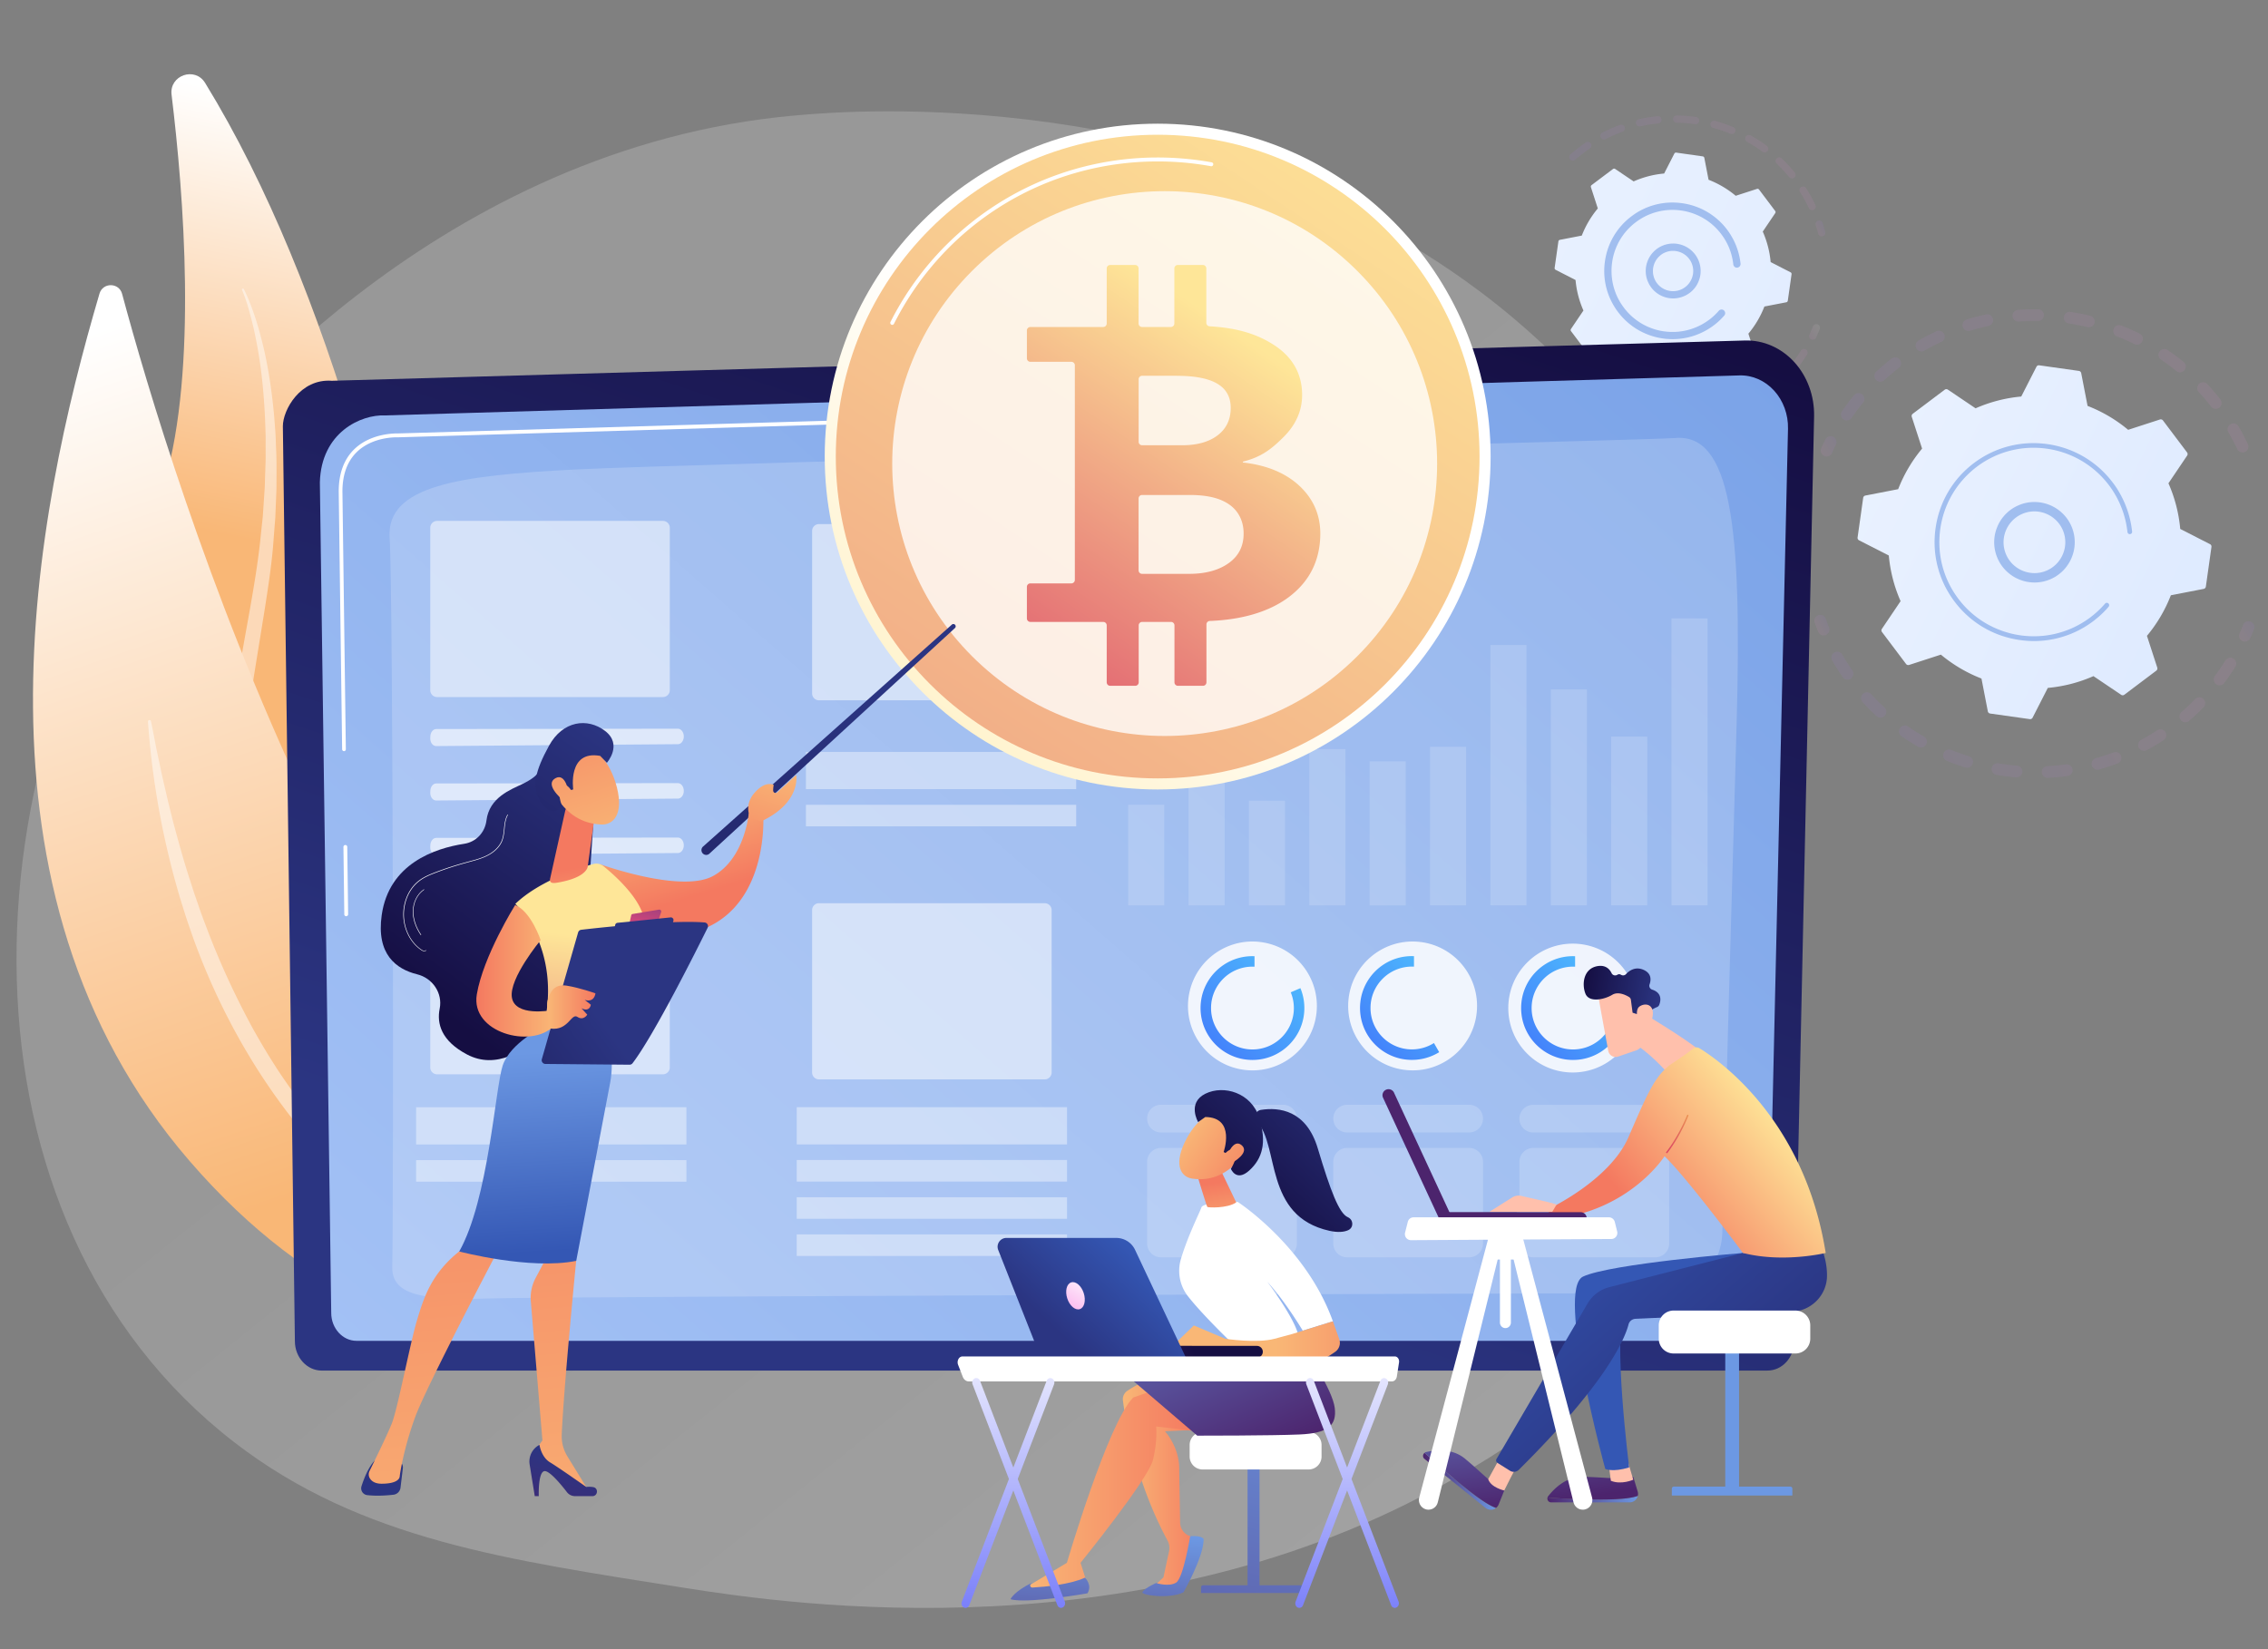<svg xmlns="http://www.w3.org/2000/svg" width="550" height="400" fill="none"><rect width="100%" height="100%" fill="#808080" stroke="none"/><path fill="url(#a)" d="M380.508 339.184c-11.139 9.809-21.101 15.561-28.741 19.917-74.429 42.429-159.522 30.195-185.819 26.021-42.447-6.743-78.263-11.504-109.052-35.242-69.951-53.946-66.544-166.468-13.11-236.17 6.341-8.27 59.698-75.793 144.975-85.302 2.078-.234 3.637-.365 5.012-.482 13.186-1.187 94.934-7.487 161.584 40.185 9.535 6.822 24.891 19.135 39.132 37.903 52.059 68.62 52.227 174.92-13.981 233.17Z" opacity=".3"/><g opacity=".3"><path fill="url(#b)" d="M544.43 109.607a1.436 1.436 0 0 1-1.9-.685 55.125 55.125 0 0 0-2.143-4.086 1.418 1.418 0 0 1 .5-1.929c.015 0 .015-.014.029-.014a1.42 1.42 0 0 1 1.943.514 56.248 56.248 0 0 1 2.257 4.3 1.427 1.427 0 0 1-.543 1.829c-.043.028-.086.043-.143.071Zm-8.228-10.985a53.851 53.851 0 0 0-2.986-3.515 1.437 1.437 0 0 1 .071-2.014 1.437 1.437 0 0 1 2.015.071 65.346 65.346 0 0 1 3.143 3.7 1.43 1.43 0 0 1-.243 2c-.043.029-.086.072-.143.1-.6.372-1.4.243-1.857-.342Zm-8.443-8.629a49.852 49.852 0 0 0-3.7-2.757 1.423 1.423 0 0 1-.372-1.972 1.423 1.423 0 0 1 1.972-.371 59.858 59.858 0 0 1 3.886 2.9c.614.5.7 1.4.2 2a1.12 1.12 0 0 1-.372.314c-.471.3-1.128.272-1.614-.114Zm-10.172-6.543a52.38 52.38 0 0 0-4.214-1.857 1.412 1.412 0 0 1-.8-1.843 1.423 1.423 0 0 1 1.843-.8c1.5.586 3 1.243 4.443 1.957.7.343 1 1.2.643 1.9a1.358 1.358 0 0 1-.543.586c-.4.243-.914.286-1.372.057Zm-11.357-4.1a53.912 53.912 0 0 0-4.528-.886 1.429 1.429 0 0 1-1.2-1.614 1.43 1.43 0 0 1 1.614-1.2c1.6.243 3.2.557 4.757.929a1.421 1.421 0 0 1 1.057 1.714c-.085.386-.328.7-.643.886a1.42 1.42 0 0 1-1.057.171Zm-12-1.5a55.341 55.341 0 0 0-4.614.143 1.426 1.426 0 1 1-.214-2.843 55.165 55.165 0 0 1 4.857-.143 1.42 1.42 0 0 1 1.4 1.443c0 .514-.286.957-.686 1.2a1.318 1.318 0 0 1-.743.2Zm-47.171 23.886a1.438 1.438 0 0 1-.372-1.986 55.199 55.199 0 0 1 2.915-3.886c.5-.614 1.4-.7 2-.2.614.5.7 1.4.2 2a57.764 57.764 0 0 0-2.772 3.686 1.346 1.346 0 0 1-.443.414c-.457.286-1.057.3-1.528-.028Zm35.157-22.672c-1.5.329-3 .715-4.457 1.158a1.431 1.431 0 0 1-1.786-.943 1.432 1.432 0 0 1 .943-1.786 58.21 58.21 0 0 1 4.7-1.229 1.413 1.413 0 0 1 1.686 1.086 1.406 1.406 0 0 1-.657 1.514c-.129.1-.272.158-.429.2ZM454.93 92.136a1.424 1.424 0 0 1 .086-2.014 65.3 65.3 0 0 1 3.7-3.143 1.419 1.419 0 0 1 2 .257 1.419 1.419 0 0 1-.257 2 50.28 50.28 0 0 0-3.514 2.986.88.88 0 0 1-.229.171c-.571.343-1.329.257-1.786-.257Zm15.843-9.214a55.428 55.428 0 0 0-4.086 2.128 1.418 1.418 0 0 1-1.442-2.443c.014 0 .014-.014.028-.014a61.46 61.46 0 0 1 4.3-2.243 1.436 1.436 0 0 1 1.9.686 1.414 1.414 0 0 1-.557 1.814c-.057.029-.1.057-.143.072Z" opacity=".3"/><path fill="url(#c)" d="M443.716 110.507c.243-.142.443-.357.557-.642.3-.672.614-1.343.943-2.015.342-.7.057-1.557-.643-1.914a1.444 1.444 0 0 0-1.914.643c-.343.7-.672 1.4-.986 2.114-.314.714 0 1.557.728 1.886.443.2.929.157 1.315-.072Z" opacity=".3"/></g><g opacity=".3"><path fill="url(#d)" d="M442.958 153.907c.586-.357.843-1.1.586-1.757-.271-.685-.543-1.371-.786-2.071-.271-.743-1.085-1.129-1.814-.857a1.415 1.415 0 0 0-.857 1.814 56.8 56.8 0 0 0 .829 2.186 1.425 1.425 0 0 0 1.857.785c.057-.028.128-.057.185-.1Z" opacity=".3"/><path fill="url(#e)" d="M520.601 181.95a1.429 1.429 0 0 1-1.928-.571 1.43 1.43 0 0 1 .571-1.929 52.14 52.14 0 0 0 3.9-2.328 1.428 1.428 0 0 1 1.972.414 1.427 1.427 0 0 1-.415 1.971c-.557.357-1.114.715-1.671 1.057-.8.472-1.614.943-2.429 1.386Zm8.286-7.257c-.514-.6-.457-1.5.143-2.014a48.585 48.585 0 0 0 3.3-3.115 1.436 1.436 0 0 1 2.014-.028c.557.543.572 1.457.029 2.014a53.698 53.698 0 0 1-3.472 3.272.963.963 0 0 1-.2.142c-.585.372-1.343.258-1.814-.271Zm-15.343 10.471a55.645 55.645 0 0 1-4.543 1.486 1.425 1.425 0 0 1-.771-2.743c1.457-.414 2.9-.885 4.314-1.414.743-.271 1.557.1 1.829.829a1.408 1.408 0 0 1-.6 1.714.72.72 0 0 1-.229.128Zm23.872-19.214a1.418 1.418 0 0 1-.3-1.986 59.496 59.496 0 0 0 2.542-3.757 1.421 1.421 0 0 1 1.958-.471 1.42 1.42 0 0 1 .471 1.957 53.614 53.614 0 0 1-2.671 3.957 1.294 1.294 0 0 1-.415.372 1.454 1.454 0 0 1-1.585-.072Zm-36.015 22.272a52.944 52.944 0 0 1-4.757.442 1.422 1.422 0 1 1-.157-2.842c1.5-.086 3.029-.229 4.514-.429.786-.1 1.5.443 1.6 1.214.086.586-.2 1.129-.671 1.415-.143.114-.329.171-.529.2Zm-12.5.328a52.754 52.754 0 0 1-4.743-.6 1.434 1.434 0 0 1-1.171-1.643c.129-.771.871-1.3 1.643-1.171 1.486.257 3 .443 4.5.571a1.426 1.426 0 0 1 .614 2.643 1.303 1.303 0 0 1-.843.2Zm-12.285-2.4a55.927 55.927 0 0 1-4.5-1.614 1.437 1.437 0 0 1-.786-1.857 1.437 1.437 0 0 1 1.857-.786c1.4.571 2.829 1.086 4.271 1.529a1.404 1.404 0 0 1 .929 1.785 1.422 1.422 0 0 1-.614.786 1.366 1.366 0 0 1-1.157.157Zm-11.472-5.028a61.988 61.988 0 0 1-4.028-2.558 1.436 1.436 0 0 1-.358-1.985 1.436 1.436 0 0 1 1.986-.357 51.047 51.047 0 0 0 3.829 2.428 1.41 1.41 0 0 1 .014 2.443 1.38 1.38 0 0 1-1.443.029Zm-10.086-7.429a57.583 57.583 0 0 1-3.371-3.386 1.435 1.435 0 0 1 .086-2.014 1.435 1.435 0 0 1 2.014.086c1.014 1.114 2.1 2.2 3.2 3.214.571.529.614 1.429.086 2.014a1.425 1.425 0 0 1-2.015.086Zm-8.2-9.457a54.55 54.55 0 0 1-1.914-2.943c-.214-.357-.428-.729-.643-1.086-.385-.685-.171-1.557.529-1.943a1.411 1.411 0 0 1 1.943.529 59.357 59.357 0 0 0 2.428 3.829 1.437 1.437 0 0 1-.357 1.985c-.028.015-.043.029-.071.043a1.429 1.429 0 0 1-1.915-.414Z" opacity=".3"/><path fill="url(#f)" d="M545.13 155.422c.243-.143.443-.372.571-.643.314-.7.614-1.429.9-2.157a1.418 1.418 0 0 0-.814-1.843 1.418 1.418 0 0 0-1.843.814 83.126 83.126 0 0 1-.843 2.043 1.424 1.424 0 0 0 .729 1.871c.428.186.914.143 1.3-.085Z" opacity=".3"/></g><path fill="url(#g)" d="M536.287 132.664a.65.65 0 0 0-.357-.685l-7.214-3.686a35.283 35.283 0 0 0-2.858-11.072l4.529-6.714a.666.666 0 0 0-.014-.771l-5.843-7.757c-.172-.229-.472-.315-.743-.229l-7.7 2.5a35.307 35.307 0 0 0-9.843-5.8l-1.543-7.957a.668.668 0 0 0-.557-.529l-9.614-1.357a.652.652 0 0 0-.686.357l-3.686 7.215a35.286 35.286 0 0 0-11.071 2.857l-6.714-4.529a.667.667 0 0 0-.772.014l-7.757 5.843a.674.674 0 0 0-.229.743l2.5 7.7a35.321 35.321 0 0 0-5.8 9.843l-7.957 1.543a.669.669 0 0 0-.528.557l-1.357 9.614c-.043.286.1.557.357.686l7.214 3.686a35.4 35.4 0 0 0 2.857 11.071l-4.528 6.714a.664.664 0 0 0 .014.772l5.843 7.757c.171.229.471.314.743.229l7.7-2.5a35.302 35.302 0 0 0 9.842 5.8l1.543 7.957a.669.669 0 0 0 .557.528l9.615 1.357a.65.65 0 0 0 .685-.357l3.686-7.214a35.301 35.301 0 0 0 11.072-2.857l6.714 4.528a.663.663 0 0 0 .771-.014l7.758-5.843a.672.672 0 0 0 .228-.743l-2.5-7.7a35.277 35.277 0 0 0 5.8-9.842l7.957-1.543a.668.668 0 0 0 .529-.557l1.357-9.615Z"/><path fill="#6C98E3" d="M497.158 140.522c-4.957 2.085-10.7-.258-12.785-5.215a9.673 9.673 0 0 1-.043-7.471 9.73 9.73 0 0 1 5.257-5.314c4.957-2.086 10.7.257 12.786 5.214 1.9 4.514.128 9.671-3.943 12.143a9.65 9.65 0 0 1-1.272.643Zm-10.728-11.829a7.446 7.446 0 0 0 .028 5.729c1.6 3.8 6 5.6 9.8 4 3.815-1.6 5.6-6 4-9.8-1.6-3.8-6-5.6-9.8-4a7.778 7.778 0 0 0-.985.5 7.51 7.51 0 0 0-3.043 3.571Z" opacity=".56"/><path fill="#6C98E3" d="M505.573 152.05c.7-.429 1.385-.886 2.042-1.386.215-.157.415-.314.615-.485 1-.8 1.943-1.686 2.8-2.643.014-.015.028-.029.028-.043.029-.043.072-.072.1-.114.057-.072.129-.143.186-.215a.558.558 0 0 0 .057-.671.951.951 0 0 0-.114-.143c-.243-.2-.6-.186-.8.057a23.099 23.099 0 0 1-3.557 3.329c-6.472 4.871-14.729 5.785-21.8 3.128a22.716 22.716 0 0 1-10.229-7.643 24.43 24.43 0 0 1-1.314-1.942c-2.714-4.486-3.8-9.729-3.057-15 .857-6.043 4.014-11.4 8.885-15.086 10.086-7.586 24.443-5.557 32.029 4.514.471.614.9 1.257 1.3 1.929a22.874 22.874 0 0 1 3.171 9.414.559.559 0 0 0 .086.229c.114.185.314.3.543.271a.556.556 0 0 0 .5-.629 23.959 23.959 0 0 0-3.329-9.871c-.414-.7-.871-1.371-1.371-2.014-7.971-10.572-23.057-12.7-33.629-4.743-5.128 3.857-8.442 9.486-9.328 15.828a23.756 23.756 0 0 0 3.214 15.743c.429.7.886 1.386 1.386 2.043 3.857 5.129 9.486 8.443 15.828 9.329 5.529.8 11.043-.343 15.758-3.186Z" opacity=".56"/><g opacity=".3"><path fill="url(#h)" d="M442.234 57.215c.328-.2.5-.586.4-.972a28.78 28.78 0 0 0-.643-2.157.88.88 0 0 0-1.115-.557.88.88 0 0 0-.557 1.114c.229.672.429 1.372.614 2.058a.886.886 0 0 0 1.072.628c.086-.043.171-.071.229-.114Z" opacity=".3"/><path fill="url(#i)" d="M439.834 50.9a.883.883 0 0 1-1.172-.414 36.825 36.825 0 0 0-1.743-3.243 15.91 15.91 0 0 0-.414-.657.877.877 0 0 1 .272-1.214c.4-.229.957-.143 1.214.271l.428.686a35.337 35.337 0 0 1 1.829 3.4c.2.414.043.9-.343 1.129-.014.014-.043.028-.071.042Zm-5.943-7.942a38.83 38.83 0 0 0-3.043-3.272.868.868 0 0 1-.029-1.243.88.88 0 0 1 1.243-.028 38.008 38.008 0 0 1 3.186 3.428.873.873 0 0 1-.129 1.243.879.879 0 0 1-1.228-.129Zm-6.457-6.143c-1.2-.886-2.457-1.7-3.757-2.429a.888.888 0 0 1-.343-1.2.888.888 0 0 1 1.2-.343 35.497 35.497 0 0 1 3.928 2.543.885.885 0 0 1 .186 1.229.777.777 0 0 1-.257.228.815.815 0 0 1-.957-.028Zm-7.786-4.372a36.739 36.739 0 0 0-4.229-1.428.88.88 0 0 1-.614-1.086.872.872 0 0 1 1.072-.614c1.5.4 2.985.914 4.428 1.5.443.185.672.7.486 1.142a.793.793 0 0 1-.357.415.805.805 0 0 1-.786.071Zm-8.6-2.328a35.805 35.805 0 0 0-4.457-.357.878.878 0 1 1 .043-1.757c1.557.028 3.128.156 4.671.385a.875.875 0 0 1 .743 1c-.043.271-.2.5-.414.629a1.006 1.006 0 0 1-.586.1Zm-8.9-.186c-1.472.157-2.957.4-4.4.729a.881.881 0 0 1-.4-1.714 36.16 36.16 0 0 1 4.614-.772c.486-.043.914.3.972.785a.89.89 0 0 1-.786.972Zm-8.686 2.014a35.847 35.847 0 0 0-4.085 1.8.871.871 0 0 1-1.186-.386c-.229-.428-.043-.957.385-1.185a39.438 39.438 0 0 1 4.286-1.886.88.88 0 0 1 1.129.529.885.885 0 0 1-.372 1.057c-.057.028-.1.043-.157.071Zm-12.7 6.729a.882.882 0 0 1 .086-1.243 39.32 39.32 0 0 1 3.2-2.514c.171-.115.343-.243.5-.358.386-.285.943-.17 1.229.23.271.4.171.942-.229 1.228-.157.114-.314.214-.486.328a38.26 38.26 0 0 0-3.057 2.4c-.043.029-.086.072-.128.086a.858.858 0 0 1-1.115-.157Z" opacity=".3"/></g><g opacity=".3"><path fill="url(#j)" d="M425.133 98.729a36.804 36.804 0 0 1-4.1 2.086c-.442.2-.957-.015-1.157-.458-.2-.442.015-.957.457-1.157a38.687 38.687 0 0 0 3.915-1.985.883.883 0 0 1 1.2.314c.243.414.1.943-.315 1.2ZM427.719 96a.87.87 0 0 1 .172-1.228 37.51 37.51 0 0 0 3.328-2.872.893.893 0 0 1 1.243.015.88.88 0 0 1-.014 1.242 38.647 38.647 0 0 1-3.486 3c-.029.015-.057.043-.086.058a.885.885 0 0 1-1.157-.215Zm-11.028 6.4a40.698 40.698 0 0 1-4.486 1.043.875.875 0 0 1-1.014-.728.876.876 0 0 1 .714-1.015 37.312 37.312 0 0 0 4.286-.985.86.86 0 0 1 1.085.6.887.887 0 0 1-.385 1 .944.944 0 0 1-.2.085Zm17.614-12.514a.87.87 0 0 1-.129-1.243 36.764 36.764 0 0 0 2.543-3.586.881.881 0 1 1 1.5.929c-.8 1.3-1.7 2.571-2.657 3.757a.987.987 0 0 1-.229.2.929.929 0 0 1-1.028-.057Zm-26.672 14.029a38.178 38.178 0 0 1-4.6-.072.89.89 0 0 1-.814-.943.89.89 0 0 1 .943-.814c1.457.114 2.929.143 4.386.071a.87.87 0 0 1 .914.843.864.864 0 0 1-.429.786.703.703 0 0 1-.4.129Zm-9.171-.7c-1.5-.3-3-.7-4.457-1.172a.88.88 0 0 1-.557-1.114.88.88 0 0 1 1.114-.557c1.386.457 2.814.828 4.243 1.114a.876.876 0 0 1 .271 1.614c-.157.115-.385.157-.614.115Zm-8.729-2.872a39.633 39.633 0 0 1-4.042-2.214.877.877 0 0 1-.272-1.215.877.877 0 0 1 1.214-.27 34.634 34.634 0 0 0 3.858 2.1c.442.2.628.728.428 1.17a.86.86 0 0 1-.343.372.885.885 0 0 1-.843.057Z" opacity=".3"/><path fill="url(#k)" d="M440.062 82.272a.827.827 0 0 0 .343-.386 43.82 43.82 0 0 0 .886-2.072.886.886 0 0 0-.5-1.142.886.886 0 0 0-1.143.5 38.764 38.764 0 0 1-.843 1.971.889.889 0 0 0 .428 1.171c.272.129.586.1.829-.042Z" opacity=".3"/></g><path fill="url(#l)" d="M434.462 66.5a.44.44 0 0 0-.243-.457l-4.828-2.471a23.388 23.388 0 0 0-1.915-7.4l3.029-4.486c.1-.157.1-.371-.014-.514l-3.915-5.2a.448.448 0 0 0-.5-.157l-5.157 1.671a23.535 23.535 0 0 0-6.585-3.886l-1.029-5.314a.457.457 0 0 0-.371-.357l-6.443-.914a.44.44 0 0 0-.457.242l-2.472 4.829a23.398 23.398 0 0 0-7.4 1.914l-4.486-3.028a.45.45 0 0 0-.514.014l-5.2 3.914c-.157.115-.214.315-.157.5l1.671 5.157a23.536 23.536 0 0 0-3.885 6.586l-5.315 1.029a.458.458 0 0 0-.357.371l-.914 6.443a.44.44 0 0 0 .243.457l4.828 2.472a23.387 23.387 0 0 0 1.915 7.4l-3.029 4.485c-.1.157-.1.372.014.515l3.915 5.2a.447.447 0 0 0 .5.157L390.548 84c2 1.672 4.228 2.972 6.585 3.886l1.029 5.314a.457.457 0 0 0 .372.357l6.442.915a.44.44 0 0 0 .457-.243l2.472-4.829a23.398 23.398 0 0 0 7.4-1.914l4.486 3.029c.157.1.371.1.514-.015l5.2-3.914c.157-.114.214-.314.157-.5l-1.671-5.157c1.671-2 2.971-4.229 3.885-6.586l5.315-1.028a.458.458 0 0 0 .357-.372l.914-6.443Z"/><path fill="#6C98E3" d="M408.319 71.857a6.605 6.605 0 0 1-5.085.029 6.593 6.593 0 0 1-3.615-3.586c-1.428-3.386.172-7.286 3.557-8.714a6.67 6.67 0 0 1 8.715 3.557c.686 1.643.7 3.443.028 5.086a6.52 6.52 0 0 1-2.7 3.171c-.3.186-.6.329-.9.457Zm-7.1-4.228a4.843 4.843 0 0 0 2.657 2.628c1.215.5 2.543.486 3.743-.014a4.89 4.89 0 0 0 2.629-2.657 4.857 4.857 0 0 0-.014-3.743c-1.043-2.486-3.915-3.657-6.415-2.614-.228.1-.443.2-.643.328a4.92 4.92 0 0 0-1.957 6.072Z" opacity=".56"/><path fill="#6C98E3" d="M414.177 79.872c.471-.286.942-.6 1.4-.943.9-.671 1.728-1.443 2.471-2.286.029-.042.071-.071.1-.114a.863.863 0 0 0 .086-1.028 1.111 1.111 0 0 0-.172-.215.894.894 0 0 0-1.243.086c-.685.8-1.457 1.514-2.3 2.157-.042.029-.1.072-.142.1a14.73 14.73 0 0 1-10.7 2.757h-.029c-.029 0-.072-.014-.1-.014a14.717 14.717 0 0 1-9.757-5.757 17.36 17.36 0 0 1-.857-1.257c-1.758-2.9-2.458-6.3-1.986-9.715a14.717 14.717 0 0 1 5.757-9.757 14.714 14.714 0 0 1 10.972-2.828 14.72 14.72 0 0 1 9.757 5.757 14.692 14.692 0 0 1 2.9 7.329.77.77 0 0 0 .128.357c.172.285.5.457.843.414a.892.892 0 0 0 .786-.972 16.508 16.508 0 0 0-2.3-6.814 15.04 15.04 0 0 0-.943-1.4 16.469 16.469 0 0 0-10.929-6.443c-4.385-.614-8.743.5-12.271 3.172a16.466 16.466 0 0 0-6.443 10.928 16.419 16.419 0 0 0 2.214 10.872c.286.485.615.957.957 1.414 5.143 6.843 14.615 8.557 21.801 4.2Z" opacity=".56"/><path fill="url(#m)" d="M49.745 20.115c-2.473-4.037-8.707-1.854-8.141 2.84 2.946 24.213 6.286 66.456-1.657 93.929-11.679 40.401-33.234 159.409 79.724 190.999 0 0-8.496-187.606-69.926-287.768Z"/><path fill="#fff" d="M59.122 70.117c1.197 2.38 2.104 4.853 2.92 7.365.815 2.512 1.46 5.076 2.064 7.654 1.144 5.155 1.88 10.403 2.367 15.663l.303 3.959c.092 1.315.118 2.644.17 3.959.145 2.643.12 5.287.106 7.93-.013.658 0 1.328-.013 1.986l-.079 1.986-.158 3.958-.04.987-.078.986-.158 1.973-.302 3.958c-.46 5.274-1.276 10.508-2.092 15.703l-2.512 15.519c-.802 5.155-1.499 10.324-2.025 15.493l-.355 3.879-.263 3.88c-.105 1.289-.131 2.591-.184 3.88-.053 1.288-.118 2.59-.105 3.879a125.136 125.136 0 0 0 3.3 30.749c.672 2.485 1.25 5.01 2.092 7.456.407 1.224.763 2.473 1.197 3.683l1.367 3.63c.237.605.447 1.21.697 1.815l.776 1.775 1.54 3.564c.565 1.171 1.143 2.315 1.722 3.485l.868 1.736.434.868.473.842 1.92 3.393c.33.566.632 1.131.96 1.683l1.04 1.644 2.078 3.301.512.829.553.802 1.118 1.591 2.235 3.196c.75 1.066 1.579 2.065 2.368 3.104l2.393 3.091c.816 1.012 1.67 1.999 2.512 2.998 6.72 7.983 14.138 15.387 21.897 22.45a.214.214 0 0 1 .014.315c-.079.093-.211.093-.303.027-8.206-6.55-15.992-13.678-23.107-21.477-.881-.973-1.802-1.933-2.657-2.932l-2.525-3.052c-.828-1.025-1.71-2.012-2.512-3.064l-2.38-3.169-1.197-1.592-.592-.789-.552-.828-2.223-3.301-1.105-1.657c-.355-.566-.683-1.132-1.025-1.697l-2.039-3.419c-5.353-9.167-9.324-19.149-12.02-29.447-2.617-10.324-3.748-21.016-3.643-31.642.04-10.64 1.394-21.174 3.05-31.577 1.671-10.403 3.88-20.661 5.077-30.972l.408-3.879.21-1.947.106-.973.066-.973.263-3.893.131-1.946c.04-.645.053-1.302.066-1.947l.131-3.906c.066-1.302.027-2.604.04-3.906-.013-1.302.026-2.604-.026-3.906l-.145-3.906c-.263-5.195-.737-10.39-1.605-15.532-.447-2.564-.934-5.129-1.591-7.654-.631-2.525-1.355-5.05-2.354-7.444v-.013c-.053-.118 0-.237.118-.29.132-.039.25.014.303.106Z" opacity=".48"/><path fill="url(#n)" d="M172.228 319.441s-66.243 31.685-126.315-37.915C-10.515 216.155 8.528 124.255 24.128 71.212c.814-2.757 4.743-2.714 5.485.072C40.856 113.168 89.542 276.454 175.9 318.898l-3.671.543Z"/><path fill="#fff" d="M165.113 321.926c-2.242-.043-4.442-.228-6.657-.471a102.59 102.59 0 0 1-6.6-.957 130.014 130.014 0 0 1-6.543-1.329 129.5 129.5 0 0 1-6.457-1.7 131.908 131.908 0 0 1-12.628-4.357 137.143 137.143 0 0 1-12.143-5.614 134.244 134.244 0 0 1-22.343-14.786c-6.929-5.671-13.243-12.1-18.957-18.986-11.329-13.885-20.072-29.814-26.072-46.614-.728-2.114-1.485-4.214-2.128-6.343l-1-3.186-.915-3.214a204.03 204.03 0 0 1-3.142-12.971 200.59 200.59 0 0 1-3.643-26.357.366.366 0 0 1 .343-.386.372.372 0 0 1 .385.286c.443 2.171.872 4.328 1.272 6.5.457 2.157.928 4.314 1.371 6.471l1.486 6.429c.543 2.128 1.043 4.271 1.614 6.385 1.157 4.243 2.314 8.472 3.686 12.629l1 3.128 1.071 3.1c.686 2.072 1.486 4.115 2.258 6.158 3.114 8.171 6.8 16.1 10.971 23.771 2.129 3.8 4.371 7.543 6.8 11.171a164.406 164.406 0 0 0 7.729 10.529c5.471 6.771 11.514 13.1 18.185 18.714 6.629 5.658 13.829 10.657 21.443 14.943 3.8 2.143 7.714 4.114 11.714 5.886 4.015 1.757 8.086 3.357 12.243 4.743a142.465 142.465 0 0 0 12.672 3.557c4.285.943 8.628 1.771 12.985 2.143h.015c.2.014.343.185.328.385.015.2-.143.343-.343.343Z" opacity=".48"/><path fill="url(#o)" d="M435.112 325.3c0 3.929-2.915 7.129-6.486 7.129H77.997c-3.571 0-6.485-3.215-6.485-7.129l-2.915-221.929c0-3.928 4.2-11.585 11.886-11.014l342.672-9.771c4.471-.129 8.799 1.771 11.971 5.243 3.171 3.485 4.9 8.228 4.8 13.157L435.112 325.3Z"/><path fill="url(#p)" d="M428.712 318.457c0 3.714-2.758 6.757-6.129 6.757H86.454c-3.371 0-6.128-3.043-6.128-6.757l-2.757-201.471c.328-12.129 9.971-16.486 15.828-16.229 0 0 267.829-7.914 328.415-9.7 3.142-.1 6.185 1.243 8.414 3.686 2.228 2.443 3.457 5.8 3.371 9.257l-4.885 214.457Z"/><path fill="#fff" d="M83.954 222.229a.452.452 0 0 1-.457-.458l-.214-16.342c0-.258.2-.472.457-.472.257-.014.472.2.472.457l.214 16.343c0 .243-.215.457-.472.472ZM83.426 182.186a.452.452 0 0 1-.457-.458l-.829-62.585c.014-4.357 1.3-7.8 3.8-10.214 4.157-4.015 10.329-3.8 10.586-3.8l104.871-3.1c.272-.015.472.2.472.457a.473.473 0 0 1-.443.485l-104.914 3.1c-.286-.014-6.072-.214-9.958 3.543-2.314 2.243-3.5 5.443-3.514 9.543l.829 62.571a.44.44 0 0 1-.443.458Z"/><path fill="#fff" d="M95.126 307.286c.357-16.658.214-164.115-.643-176.843-.871-12.729 17.143-15.129 44.786-16.557 27.643-1.429 260.914-7.115 266.928-7.643 13.5-1.2 16.3 21.014 14.943 69.271-1.014 36.257-2.7 95.972-3.471 123.429-.229 8.171-6.3 14.671-13.729 14.685-56.128.172-271.286.843-285.6 1.315-16.486.543-23.343-1.057-23.214-7.657Z" opacity=".19"/><path fill="#fff" d="M319.007 247.234c1.792-8.443-3.6-16.74-12.044-18.532-8.443-1.792-16.74 3.6-18.532 12.043-1.792 8.444 3.6 16.741 12.043 18.533 8.444 1.792 16.741-3.6 18.533-12.044ZM358.124 245.455c.811-8.593-5.497-16.217-14.091-17.028-8.593-.811-16.217 5.497-17.028 14.091-.811 8.593 5.497 16.217 14.091 17.028 8.593.811 16.217-5.497 17.028-14.091ZM392.445 255.553c6.103-6.103 6.103-15.999 0-22.102s-15.998-6.103-22.102 0c-6.103 6.103-6.103 15.999 0 22.102s15.999 6.103 22.102 0Z" opacity=".84"/><path fill="url(#q)" d="M313.012 240.685a9.947 9.947 0 0 1 .757 3.815c0 5.543-4.5 10.043-10.043 10.043-5.543 0-10.043-4.5-10.043-10.043 0-5.543 4.5-10.043 10.043-10.043.171 0 .343 0 .5.014v-2.543c-.171 0-.343-.014-.5-.014-6.943 0-12.586 5.629-12.586 12.586 0 6.943 5.629 12.585 12.586 12.585 6.943 0 12.586-5.628 12.586-12.585 0-1.715-.343-3.343-.957-4.829l-2.343 1.014Z"/><path fill="url(#r)" d="M347.74 252.986a10.033 10.033 0 0 1-5.343 1.542c-5.543 0-10.043-4.5-10.043-10.042 0-5.543 4.5-10.043 10.043-10.043.172 0 .343 0 .5.014v-2.543c-.171 0-.343-.014-.5-.014-6.943 0-12.585 5.628-12.585 12.586 0 6.942 5.628 12.585 12.585 12.585 2.429 0 4.686-.685 6.615-1.871l-1.272-2.214Z"/><path fill="url(#s)" d="M389.769 250.143a10.02 10.02 0 0 1-8.3 4.4c-5.543 0-10.043-4.5-10.043-10.043 0-5.543 4.5-10.043 10.043-10.043.171 0 .343 0 .5.014v-2.543c-.172 0-.343-.014-.5-.014-6.943 0-12.586 5.629-12.586 12.586 0 6.943 5.629 12.585 12.586 12.585 4.3 0 8.085-2.157 10.357-5.442l-2.057-1.5Z"/><g fill="#fff" opacity=".43"><path d="M311.14 267.957h-29.6a3.353 3.353 0 0 0-3.357 3.357c0 1.857 1.5 3.357 3.357 3.357h29.6c1.857 0 3.357-1.5 3.357-3.357 0-1.857-1.5-3.357-3.357-3.357ZM356.283 267.957h-29.6a3.353 3.353 0 0 0-3.357 3.357c0 1.857 1.5 3.357 3.357 3.357h29.6c1.857 0 3.357-1.5 3.357-3.357 0-1.857-1.5-3.357-3.357-3.357ZM371.826 274.685h29.6c1.857 0 3.357-1.5 3.357-3.357 0-1.857-1.5-3.357-3.357-3.357h-29.6a3.353 3.353 0 0 0-3.358 3.357c-.014 1.843 1.5 3.357 3.358 3.357ZM311.14 278.429h-29.6a3.353 3.353 0 0 0-3.357 3.357V301.6c0 1.857 1.5 3.357 3.357 3.357h29.6c1.857 0 3.357-1.5 3.357-3.357v-19.814c0-1.857-1.5-3.357-3.357-3.357ZM356.283 278.429h-29.6a3.353 3.353 0 0 0-3.357 3.357V301.6c0 1.857 1.5 3.357 3.357 3.357h29.6c1.857 0 3.357-1.5 3.357-3.357v-19.814c0-1.857-1.5-3.357-3.357-3.357ZM401.426 278.429h-29.6a3.353 3.353 0 0 0-3.357 3.357V301.6c0 1.857 1.5 3.357 3.357 3.357h29.6c1.857 0 3.357-1.5 3.357-3.357v-19.814c0-1.857-1.5-3.357-3.357-3.357Z" opacity=".43"/></g><g fill="#fff" opacity=".64"><path d="M258.755 268.543h-65.543v9.029h65.543v-9.029ZM258.755 281.357h-65.543v5.229h65.543v-5.229ZM258.755 290.386h-65.543v5.228h65.543v-5.228ZM258.755 299.4h-65.543v5.228h65.543V299.4Z" opacity=".64"/></g><g fill="#fff" opacity=".64"><path d="M166.455 268.557h-65.543v9.029h65.543v-9.029ZM166.455 281.386h-65.543v5.229h65.543v-5.229Z" opacity=".64"/></g><g fill="#fff" opacity=".64"><path d="M260.983 182.371H195.44v9.029h65.543v-9.029ZM260.983 195.2H195.44v5.228h65.543V195.2Z" opacity=".64"/></g><path fill="#fff" d="m104.34 205.415.015-.372c.028-1.014.657-1.814 1.428-1.814l58.6-.086c.8 0 1.443.843 1.443 1.886 0 1.028-.629 1.857-1.4 1.871l-58.614.457c-.843.029-1.515-.857-1.472-1.942ZM104.34 192.215l.015-.372c.028-1.014.657-1.814 1.428-1.814l58.6-.086c.8 0 1.443.843 1.443 1.886 0 1.029-.629 1.857-1.4 1.871l-58.614.458c-.843.028-1.515-.858-1.472-1.943ZM104.34 179.015l.015-.372c.028-1.014.657-1.814 1.428-1.814l58.6-.086c.8 0 1.443.843 1.443 1.886 0 1.028-.629 1.857-1.4 1.871l-58.614.457c-.843.029-1.515-.857-1.472-1.942Z" opacity=".62"/><path fill="#fff" d="M160.754 169.071h-54.742a1.665 1.665 0 0 1-1.672-1.671v-39.386c0-.928.743-1.671 1.672-1.671h54.742c.929 0 1.672.743 1.672 1.671V167.4c0 .928-.743 1.671-1.672 1.671ZM160.754 260.571h-54.742a1.664 1.664 0 0 1-1.672-1.671v-39.386c0-.928.743-1.671 1.672-1.671h54.742c.929 0 1.672.743 1.672 1.671V258.9c0 .914-.743 1.671-1.672 1.671ZM253.354 261.8h-54.742a1.665 1.665 0 0 1-1.672-1.672v-39.385c0-.929.743-1.672 1.672-1.672h54.742c.929 0 1.672.743 1.672 1.672v39.385c0 .929-.757 1.672-1.672 1.672ZM253.354 169.857h-54.742a1.665 1.665 0 0 1-1.672-1.671v-39.4c0-.929.743-1.672 1.672-1.672h54.742c.929 0 1.672.743 1.672 1.672v39.385c0 .929-.757 1.686-1.672 1.686Z" opacity=".52"/><g fill="#fff" opacity=".4"><path d="M282.34 195.2h-8.757v24.386h8.757V195.2ZM296.983 173.686h-8.757v45.9h8.757v-45.9ZM311.626 194.214h-8.757v25.372h8.757v-25.372ZM326.269 181.7h-8.757v37.886h8.757V181.7ZM340.897 184.657h-8.757V219.6h8.757v-34.943ZM355.54 181.129h-8.757v38.457h8.757v-38.457ZM370.183 156.443h-8.757v63.143h8.757v-63.143ZM384.826 167.214h-8.757v52.372h8.757v-52.372ZM399.469 178.657h-8.757v40.929h8.757v-40.929ZM414.097 149.986h-8.757v69.6h8.757v-69.6Z" opacity=".4"/></g><path fill="url(#t)" d="M388.355 363.7c5.371 0 7.757-.457 8.814-.886a2.03 2.03 0 0 1-1.986 1.586h-19.014c-.643 0-1.043-.615-.886-1.172 2.172.172 6.772.472 13.072.472Z"/><path fill="url(#u)" d="M375.283 363.228a.793.793 0 0 1 .157-.329c1.443-1.842 4.358-4.757 8.315-4.699 5.8.085 7.814.714 12.328.028l1.057 3.529c.115.357.115.714.029 1.057-1.057.414-3.443.885-8.814.885-6.3 0-10.9-.3-13.072-.471Z"/><path fill="#FFC0AC" d="m394.769 354.457 1.3 4.442s-2.886 1.315-5.429.257l-.499-3.842 4.628-.857Z"/><path fill="url(#v)" d="M355.369 360.914c4.186 3.372 6.329 4.5 7.414 4.843-.714.557-1.757.6-2.528-.014l-14.815-11.9a.918.918 0 0 1 .029-1.457 193.217 193.217 0 0 0 9.9 8.528Z"/><path fill="url(#w)" d="M345.469 352.357c.1-.071.2-.129.329-.157 2.286-.529 6.357-.957 9.414 1.557 4.472 3.7 5.657 5.443 9.586 7.743l-1.372 3.4a1.937 1.937 0 0 1-.628.828c-1.086-.342-3.229-1.471-7.414-4.842-4.929-3.929-8.329-7.043-9.915-8.529Z"/><path fill="url(#x)" d="M422.669 303.9s-32.171 2.628-38.771 5.728c-6.6 3.101 5.385 46.658 5.385 46.658s1.8.871 5.8-.372c0 0-4.1-32.128-1.043-39.1l34.829-5.7-6.2-7.214Z"/><path fill="#FFC0AC" d="M367.984 355.4c-.3.271-3.2 6.114-3.2 6.114s-3.229-.7-3.886-2.743l2.9-5.271 4.186 1.9Z"/><path fill="url(#y)" d="M442.055 303.643s1.042 2.528 1 5.871c-.058 4.643-3.786 8.4-8.415 8.629l-38.028 1.728c-.8.043-1.486.586-1.686 1.372-.9 3.457-5.257 14.071-26.614 35.257a1.728 1.728 0 0 1-2.129.228l-3.043-1.914a.704.704 0 0 1-.228-.943l22.143-37.814a8.563 8.563 0 0 1 5.2-3.857l32.414-8.286 19.386-.271Z"/><path fill="#FFC0AC" d="M397.926 245.414s10.714 6.357 14.872 9.843l-8.586 4.786s-4.643-5.357-9.057-7.586l2.771-7.043Z"/><path fill="url(#z)" d="M442.74 303.9s-10.271 2.5-20.071 0c0 0-13.714-18.429-19.014-23.457 0 0-8.457 13.357-27.3 15.243l-1.057-2.343s15-6.914 19.614-17.529c4.614-10.614 6.471-15.157 10.671-17.928 2.615-1.729 4.186-2.9 4.986-3.543a1.357 1.357 0 0 1 1.543-.1c4.471 2.728 25.443 17.086 30.628 49.657Z"/><path fill="url(#A)" d="M404.212 279.7c.043 0 .1-.029.129-.058 3.228-4.2 5.071-8.985 5.1-9.042.028-.086-.015-.172-.1-.215-.086-.028-.172.015-.215.1-.014.043-1.857 4.786-5.057 8.957a.161.161 0 0 0 .029.229c.043.014.085.029.114.029Z"/><path fill="#FFC0AC" d="m377.498 292.129-2.115-.572-6.443-1.486a2.931 2.931 0 0 0-2.257.386l-5.528 3.486 15.285-.029 1.058-1.785ZM387.469 240.757c-.028.157 1.743 9.8 2.543 14.128a1.813 1.813 0 0 0 2.372 1.386l4.314-1.472a2.85 2.85 0 0 0 1.914-3.028l.772-11.886c.014 0-11.415-2.6-11.915.872Z"/><path fill="url(#B)" d="M387.412 234.328c1.957-.328 2.929.715 3.4 1.7a.965.965 0 0 0 1.372.415c.357-.229.657-.172.885-.029.4.257.929.2 1.243-.143.8-.857 2.286-1.928 4.286-1.028 1.957.885 1.8 2.471 1.428 3.514a.979.979 0 0 0 .629 1.271c2.529.829 2.057 2.843 1.714 3.7a.963.963 0 0 1-.543.543c-.685.272-2.157.986-2.542 2.172-1.143-.115-2.272-.443-3.372-.815l-.414-3.114a.929.929 0 0 0-.457-.7c-.8-.486-2.643-1.386-4.057-.529-1.872 1.129-5.586 1.986-6.501-.257-.914-2.271-.528-6.114 2.929-6.7Z"/><path fill="#FFC0AC" d="M397.569 249.057s-1.428-3.986.043-4.957c1.457-.972 3.629-.472 3.157 2.414-.6 3.6-3.2 2.543-3.2 2.543Z"/><path fill="url(#C)" d="M383.397 296.928h-.071l-32.657-.029a1.454 1.454 0 0 1-1.457-1.457c0-.8.657-1.471 1.457-1.457l32.657.029c.814 0 1.457.657 1.457 1.457a1.45 1.45 0 0 1-1.386 1.457Z"/><path fill="url(#D)" d="M338.026 264.957c.014.028.029.043.029.071l13.742 29.629c.343.728.029 1.6-.714 1.943a1.452 1.452 0 0 1-1.943-.715l-13.743-29.628a1.457 1.457 0 0 1 .715-1.943 1.47 1.47 0 0 1 1.914.643Z"/><path fill="#fff" d="M368.855 298.571c.142.586 13.771 51.686 17.228 64.643.4 1.5-.714 2.957-2.243 2.957-1.071 0-2-.728-2.257-1.785l-15.128-61.329 2.4-4.486ZM361.398 298.571c-.143.586-13.772 51.686-17.229 64.643-.4 1.5.714 2.957 2.243 2.957 1.071 0 2-.728 2.257-1.785l15.129-61.329-2.4-4.486Z"/><path fill="#fff" d="M360.826 296.9h8.486v6.814a1.76 1.76 0 0 1-1.758 1.772h-1.157v15.3c0 .742-.6 1.342-1.328 1.342-.729 0-1.329-.6-1.329-1.342v-15.3h-.585c-1.286 0-2.329-1.058-2.329-2.358V296.9Z"/><path fill="#fff" d="M390.183 295.257h-47.386a1.45 1.45 0 0 0-1.4 1.1l-.657 2.6a1.47 1.47 0 0 0 1.415 1.843l48.614-.286c.943 0 1.628-.9 1.4-1.829l-.572-2.314c-.171-.643-.757-1.114-1.414-1.114Z"/><path fill="#6C98E3" d="M421.726 325.942h-3.343v36.1h3.343v-36.1Z"/><path fill="#6C98E3" d="M434.669 362.742h-29.243v-1.7c0-.257.214-.471.472-.471h28.285c.257 0 .472.214.472.471v1.7h.014Z"/><path fill="url(#E)" d="M438.997 324.7a3.597 3.597 0 0 1-3.585 3.585H405.84a3.597 3.597 0 0 1-3.585-3.585v-3.243a3.597 3.597 0 0 1 3.585-3.586h29.572a3.597 3.597 0 0 1 3.585 3.586v3.243Z"/><path fill="url(#F)" d="M305.441 354.371h-2.9v31.414h2.9v-31.414Z"/><path fill="url(#G)" d="M316.712 386.385h-25.443v-1.414c0-.257.214-.471.471-.471h24.486c.257 0 .472.214.472.471v1.414h.014Z"/><path fill="#fff" d="M320.483 353.285c0 1.715-1.4 3.129-3.128 3.129h-25.729a3.137 3.137 0 0 1-3.128-3.129v-2.828c0-1.715 1.4-3.129 3.128-3.129h25.729c1.714 0 3.128 1.4 3.128 3.129v2.828Z"/><path fill="url(#H)" d="M282.554 333.428s-4.314.671-9.171 3.914c-.757.514-1.186 1.4-1.072 2.314.586 4.6 2.972 19.5 10.843 34.043.415.772.529 1.657.357 2.514l-1.371 6.372-2.543 2.386h6.543l4.357-11.786-1.857-.586a3.526 3.526 0 0 1-2.457-3.3l-.214-12.628c.185-5.629-3.458-9.515-3.458-9.515l10.443-.514-10.4-13.214Z"/><path fill="url(#I)" d="M277.055 386.114c-.6.785 6.414 1.814 9.943.1 0 0 4.899-8.529 4.899-12.929 0 0-.385-.9-3.271-.686 0 0-1.643 10.1-3.386 11.243-1.742 1.129-4.871.115-4.871.115s-2.443 1.014-3.314 2.157Z"/><path fill="url(#J)" d="M291.626 347.342c-.057-.1-11.243-1.343-11.243-1.343s.371 3.4-.772 8.086c-1.142 4.685-17.571 24.971-17.571 24.971l1.729 5.457c-5.329 1.857-10.558 2.157-15.715.943l10.672-6.4s9.985-34.029 16.1-40.1l11.214-3.886 5.586 12.272Z"/><path fill="url(#K)" d="M316.712 327.528s6.443 9.586 6.971 13.957c.529 4.371-1.771 6.143-8.528 6.443-6.757.3-24.815.286-24.815.286l-15.4-13.172s11.229-4 14.143-5.143c2.914-1.114 27.629-2.371 27.629-2.371Z"/><path fill="url(#L)" d="M263.112 382.656s1.857 1.8.6 3.8c0 0-14.686 2.6-18.672 1.429 0 0 .829-1.886 5.314-4.043l-.328.257c-.414.329-.172.986.357.957 2.957-.171 9.071-.714 12.729-2.4Z"/><path fill="url(#M)" d="M299.283 326.271s-7.5-7.143-11.2-11.872a10.026 10.026 0 0 1-1.7-9.042c1.686-5.686 4.686-11.572 4.957-12.486.415-1.4 8.829-1.343 8.829-1.343s16.557 10.743 23.057 28.943l-7.3 2.271s-4.328-7.257-8.6-11.857c0 0 7.386 9.757 7.657 13.757l-15.7 1.629Z"/><path fill="url(#N)" d="M290.326 285.014c.086.286 2.286 7.571 2.457 7.728.172.158 4.815.4 7-1.1l-3.714-7.757-5.743 1.129Z"/><path fill="url(#O)" d="M293.926 269.728s-3.971 1.671-6.657 7.4c-2.7 5.729-.686 8.371 1.843 8.743 2.528.357 6.314.314 10.314-3.4 4-3.7-.343-14.729-5.5-12.743Z"/><path fill="url(#P)" d="M296.74 279.414s2.986-8.386-4.443-8.486l-1.742 1.229s-2.729-4.643 1.742-6.872c4.472-2.214 11.157-.243 13.057 5.786 1.9 6.029.786 9.929-2.385 12.814-3.172 2.886-4.472-.385-4.472-.385s1.729-2.7 1.029-4.143c-.7-1.443-2.329.3-2.329.3l-.457-.243Z"/><path fill="url(#Q)" d="M297.569 280.357s1.514-4.315 3.528-2.6c2.015 1.714-1.643 3.985-3.071 4.728l-.457-2.128Z"/><path fill="url(#R)" d="m283.997 326.8 5.515-5.315 7.628 3.229s7.586 1.171 11.943 0l4.343-1.172 9.814-3.057 1.543 4.357c.386 1.1 0 2.329-.957 3.015-.843.6-1.843 1.271-2.486 1.543-1.3.571-31.871-.386-31.871-.386l-5.472-2.214Z"/><path fill="url(#S)" d="M304.769 272.028c-.957-.971-.328-2.629 1.014-2.829 4.358-.685 11 .015 13.786 9.343 3.143 10.5 5.186 15.757 7.286 16.686 1.385.6 1.471 2.514.1 3.143-1.015.457-2.472.614-4.557.157-16.043-3.557-12.029-20.786-17.629-26.5Z"/><path fill="url(#T)" d="M304.855 329.3h-.072l-31.986-.028a1.433 1.433 0 0 1-1.428-1.429c0-.786.643-1.443 1.428-1.429l31.986.029a1.429 1.429 0 0 1 .072 2.857Z"/><path fill="url(#U)" d="M244.055 300.257h26.628a5.039 5.039 0 0 1 4.586 2.914l12.314 26.114h-33.1c-1.271 0-2.4-.771-2.871-1.957l-9.543-24.157c-.543-1.4.486-2.914 1.986-2.914Z"/><path fill="url(#V)" d="M262.812 313.642c.571 1.8.157 3.529-.957 3.886-1.1.357-2.472-.814-3.043-2.6-.572-1.8-.157-3.529.957-3.886 1.1-.357 2.471.814 3.043 2.6Z"/><path fill="url(#W)" d="M339.269 330.471c.057-.357-.015-.743-.215-1.029-.2-.285-.485-.442-.8-.442H233.412c-.4 0-.786.242-1 .657a1.696 1.696 0 0 0-.072 1.371l1.143 2.929c.257.671.829 1.1 1.443 1.1h102.628c.572 0 1.072-.486 1.186-1.172l.529-3.414Z"/><path fill="url(#X)" d="M234.155 389.985a.942.942 0 0 1-.386-.085c-.5-.243-.729-.886-.514-1.443l20.557-53.543c.214-.557.785-.814 1.285-.571.5.242.729.885.515 1.442l-20.557 53.543c-.158.415-.515.657-.9.657Z"/><path fill="url(#Y)" d="M257.312 389.986c-.386 0-.743-.243-.9-.672l-20.557-53.543c-.215-.557.014-1.2.514-1.443.5-.242 1.071.015 1.286.572l20.557 53.543c.214.557-.015 1.2-.515 1.443a.78.78 0 0 1-.385.1Z"/><path fill="url(#Z)" d="M315.098 389.985a.942.942 0 0 1-.386-.085c-.5-.243-.729-.886-.514-1.443l20.557-53.543c.214-.557.786-.814 1.286-.571.5.242.728.885.514 1.442l-20.557 53.529c-.158.429-.529.671-.9.671Z"/><path fill="url(#aa)" d="M338.254 389.986c-.385 0-.742-.243-.9-.672l-20.557-53.543c-.214-.557.015-1.2.515-1.443.5-.242 1.071.015 1.285.572l20.557 53.543c.215.557-.014 1.2-.514 1.443a.78.78 0 0 1-.386.1Z"/><path fill="url(#ab)" d="M280.741 191.483c44.593 0 80.743-36.15 80.743-80.743 0-44.593-36.15-80.742-80.743-80.742-44.593 0-80.743 36.15-80.743 80.742 0 44.593 36.15 80.743 80.743 80.743Z"/><path fill="url(#ac)" d="M280.741 188.798c43.11 0 78.057-34.947 78.057-78.057s-34.947-78.057-78.057-78.057-78.057 34.947-78.057 78.057 34.947 78.057 78.057 78.057Z"/><path fill="#fff" d="M216.369 78.798a.402.402 0 0 1-.214-.057.478.478 0 0 1-.214-.643c5.957-11.814 15.043-21.772 26.257-28.829 11.529-7.243 24.857-11.071 38.543-11.071 4.4 0 8.8.4 13.086 1.171.257.043.442.3.385.557a.474.474 0 0 1-.557.386 72.118 72.118 0 0 0-12.914-1.157c-27.186 0-51.686 15.086-63.943 39.371a.486.486 0 0 1-.429.272Z"/><path fill="#fff" d="M329.157 159.157c25.803-25.802 25.803-67.636 0-93.438-25.802-25.802-67.636-25.802-93.438 0-25.802 25.802-25.802 67.636 0 93.438 25.802 25.802 67.636 25.802 93.438 0Z" opacity=".78"/><path fill="url(#ad)" d="M315.084 117.812c-3.357-3.114-7.957-5-13.629-5.628-.028 0-.043-.029-.043-.057v-.115c0-.028.015-.042.043-.057 4.529-1.128 7-3.143 9.886-6.028 2.886-2.9 4.428-6.272 4.428-10.129 0-5.314-2.485-9.443-7.214-12.371-4-2.472-8.6-3.9-15.229-4.286a.83.83 0 0 1-.785-.829v-13.2a.845.845 0 0 0-.843-.843h-6.071a.844.844 0 0 0-.843.843V78.47a.845.845 0 0 1-.843.842h-6.986a.845.845 0 0 1-.843-.843V65.112a.844.844 0 0 0-.843-.843h-6.043a.844.844 0 0 0-.842.843V78.47a.845.845 0 0 1-.843.842h-17.672a.845.845 0 0 0-.843.843v6.757c0 .457.372.843.843.843h9.943c.457 0 .843.372.843.843v52.057a.844.844 0 0 1-.843.843h-9.943a.845.845 0 0 0-.843.843v7.657c0 .457.372.843.843.843h17.672c.457 0 .843.371.843.843v13.814c0 .457.371.843.842.843h6.072a.844.844 0 0 0 .843-.843v-13.814c0-.457.371-.843.843-.843h6.985c.457 0 .843.371.843.843v13.814c0 .457.372.843.843.843h6.072a.844.844 0 0 0 .842-.843v-14.057c0-.443.358-.814.8-.829 7.843-.3 14.343-2.214 19.072-5.714 5.171-3.843 7.743-9.043 7.743-15.586-.043-4.557-1.743-8.371-5.1-11.5Zm-29.629-26.657c8.672 0 13 2.514 13 7.772 0 2.828-1.057 5.043-3.171 6.657-2.115 1.614-5 2.414-8.672 2.414h-9.643a.844.844 0 0 1-.842-.843V91.984c0-.457.371-.843.842-.843h8.486v.014Zm12.643 45.329c-2.329 1.728-5.557 2.7-9.671 2.7h-11.472a.845.845 0 0 1-.843-.843v-17.443c0-.457.372-.843.843-.843h11.572c4.114 0 7.314.715 9.614 2.343 2.3 1.629 3.443 4.129 3.443 6.986.014 3-1.143 5.371-3.486 7.1Z"/><path fill="url(#ae)" d="M170.455 207.028a1.162 1.162 0 0 1 .042-1.7l60.329-53.828a.542.542 0 0 1 .614-.086c.357.171.429.657.143.914l-59.557 54.729c-.443.414-1.129.4-1.571-.029Z"/><path fill="url(#af)" d="M145.483 209.599s17.872 6.472 26.257 3.4a8.964 8.964 0 0 0 1.072-.471c7.814-4.129 8.771-15.286 8.771-15.286l3.514.7s1.143 17.957-11.157 25.671c-6.057 3.8-15.371 5.115-29.671.586l1.214-14.6Z"/><path fill="url(#ag)" d="m181.755 198.214-.172-.972s-.728-2.371 1.2-4.714c2.8-3.385 4.843-2.143 4.843-2.143s-.143.729-.129 1.372a.605.605 0 0 0 1.015.428l4.571-4.2s1.286 6.672-8.514 11.243l-2.814-1.014Z"/><path fill="url(#ah)" d="M130.726 186.371s.743 1.485-4.1 3.814c-2.7 1.3-7.972 3.214-8.657 8.814-.357 2.9-2.5 5.214-5.386 5.657-7.171 1.1-18.243 4.829-20.014 17.286-1.357 9.514 3.5 13.114 8.586 14.371 3.742.915 6.228 4.558 5.471 8.329-.729 3.614.357 7.8 6.628 11.114 14.058 7.415 28.086-17.571 28.086-17.571l2.872-43.614-13.486-8.2Z"/><path fill="url(#ai)" d="m97.697 356.085-.571 4.743a1.957 1.957 0 0 1-1.714 1.714c-1.515.172-3.958.358-6.343.1a1.668 1.668 0 0 1-1.4-2.171c.585-1.829 1.643-4.571 3.171-6.186h5.257c.958-.014 1.715.829 1.6 1.8Z"/><path fill="url(#aj)" d="m138.84 300.6.886 5.214s-2.972 30.086-3.5 42.114a9.31 9.31 0 0 0 1.4 5.357l5.157 8.386-13.129-7.743-.257-1.6 2.143-2.957-2.814-33.7a10.279 10.279 0 0 1 1.171-5.714l2.715-5.1 6.228-4.257Z"/><path fill="url(#ak)" d="M143.654 362.885h-4.185a2.488 2.488 0 0 1-2-.986c-1.3-1.7-4.015-4.999-5.3-5.085-1.743-.114-1.515 6.071-1.515 6.071h-.971l-1.243-7.685a4.557 4.557 0 0 1 2.386-4.758s.4 2.943 2.557 4.243c2.157 1.3 8.786 5.972 8.786 5.972s.814-.115 1.7.043c1.314.228 1.128 2.185-.215 2.185Z"/><path fill="url(#al)" d="M120.869 303.085s-17.4 33.001-20.157 40.543c-2.772 7.529-3.729 13.815-3.772 14.415-.057.928-1.214 1.828-4.4 1.828-1.643 0-2.457-.657-2.843-1.3a1.837 1.837 0 0 1-.071-1.8c1-2.043 4.2-8.543 5.386-11.5 1.414-3.528 4.443-19.5 6.114-25.057 1.671-5.557 3.543-11.571 10.8-17.129-.014 0 4.971-4.885 8.943 0Z"/><path fill="url(#am)" d="M131.854 249c4.486-19.015-6.885-29.772-6.885-29.772 5.757-5.528 15.328-8.643 18.871-9.657a2.766 2.766 0 0 1 2.5.514c3.029 2.457 11.072 9.572 9.857 15.372-.871 4.185-8.771 25.057-8.771 25.057s-7.286 3.471-15.572-1.514Z"/><path fill="url(#an)" d="M121.912 258.414c1.828-5.5 9.957-9.414 9.957-9.414 8.286 4.971 15.586 1.514 15.586 1.514s1.642 6.257.514 12.086c-1.129 5.814-8.229 43.214-8.229 43.214-11.171 2.271-28.371-2.272-28.371-2.272 7.114-12.643 8.714-39.628 10.543-45.128Z"/><path fill="url(#ao)" d="m137.069 196.643-3.643 16.386c-.343 1.442.971 1.214 2.428.928 2.386-.457 5.472-1.386 6.5-3.243.1-.185.158-.4.186-.614l1.572-11.372a2.026 2.026 0 0 0-1.2-2.142l-3.029-1.343a2.064 2.064 0 0 0-2.814 1.4Z"/><path fill="url(#ap)" d="M144.054 181.7s3.886 2.628 5.557 9.328c1.672 6.7-1.042 9.1-3.828 8.957-2.786-.143-6.814-1-10.3-5.814-3.486-4.8 3.486-15.686 8.571-12.471Z"/><path fill="url(#aq)" d="M139.011 191.471s-1.428-9.6 6.543-8.129l1.615 1.672s3.9-4.386-.415-7.714c-4.314-3.315-10.3-2.472-13.614 3.571s-4.514 10.286-1.743 14.043c2.772 3.757 4.872.528 4.872.528s-1.272-3.257-.215-4.642c1.057-1.4 2.415.814 2.415.814l.542-.143Z"/><path fill="url(#ar)" d="M137.911 192.285s-.7-4.942-3.228-3.528c-2.514 1.414.914 4.614 2.285 5.7l.943-2.172Z"/><path fill="url(#as)" d="M124.926 219.514s-7.743 12.385-9.3 21.685c-1.543 9.3 13.171 13.172 18.586 7.743l-.772-3.871s-8.514 1.543-9.3-3.1c-.771-4.643 6.972-13.943 6.972-13.943s-2.315-6.971-6.186-8.514Z"/><path fill="url(#at)" d="m131.397 256.899 8.8-30.743c.1-.342.4-.6.758-.642 1.6-.186 6.214-.715 11.557-1.158 6.428-.542 13.9-.985 18.357-.614a.902.902 0 0 1 .728 1.3c-2.542 5.129-12.971 26.015-18.2 32.843a.903.903 0 0 1-.728.357l-20.429-.185a.911.911 0 0 1-.843-1.158Z"/><path fill="url(#au)" d="m153.426 221.685 6.386-1.057a.465.465 0 0 1 .514.6l-.629 1.914a.466.466 0 0 1-.371.315l-6.143.814a.449.449 0 0 1-.5-.557l.386-1.672a.409.409 0 0 1 .357-.357Z"/><path fill="url(#av)" d="m148.655 227.085.528-2.743a.652.652 0 0 1 .557-.514l12.886-1.315c.429-.042.786.358.686.772l-.815 3.414a.638.638 0 0 1-.585.486l-12.6.628a.605.605 0 0 1-.657-.728Z"/><path fill="url(#aw)" d="M133.526 249.471s-1.228-5.043-.728-6.829c.5-1.785 1.457-4.085 4.642-3.571 3.2.514 6.958 1.857 6.958 1.857s-.186 2.329-2.615 1.586l1.5 1.171s-.214 1.872-2.271.872l1.4 1.542s-.886 1.529-2.386.543c-1.5-1-2.214 3.429-6.5 2.829Z"/><path fill="#fff" d="M102.912 230.728c-.215 0-.472-.1-.672-.228-3.285-2.143-5.028-6.558-4.257-10.743.471-2.5 1.714-4.672 3.5-6.086 1.272-1 2.786-1.614 4.214-2.157a79.76 79.76 0 0 1 7.415-2.4l.614-.172c1.457-.385 2.971-.785 4.343-1.471 1.757-.872 3.028-2.157 3.6-3.586.357-.9.457-1.886.557-2.843.114-1.171.243-2.385.829-3.428.014-.029.057-.043.085-.029.029.014.043.057.029.086-.572 1.014-.7 2.214-.814 3.386-.1.971-.2 1.971-.558 2.871-.571 1.471-1.871 2.771-3.657 3.657-1.371.686-2.9 1.1-4.357 1.486-.2.057-.414.114-.614.171a78.627 78.627 0 0 0-7.4 2.4c-1.429.543-2.929 1.143-4.186 2.143-1.771 1.4-3 3.529-3.457 6.015-.772 4.128.957 8.5 4.2 10.614.243.157.7.343.9.071.014-.028.057-.028.086-.014.028.014.028.057.014.086a.572.572 0 0 1-.414.171Z"/><path fill="#fff" d="M102.069 226.8c-.015 0-.043-.015-.057-.029-1.272-1.9-1.929-3.886-1.9-5.743.028-2.185 1.042-4.214 2.657-5.314.028-.014.071-.014.085.014.015.029.015.072-.014.086-1.586 1.071-2.571 3.057-2.6 5.214-.014 1.843.629 3.8 1.886 5.686.014.029.014.071-.014.086-.029-.015-.043 0-.043 0Z"/><defs><linearGradient id="a" x1="471.113" x2="219.173" y1="449.204" y2="135.016" gradientUnits="userSpaceOnUse"><stop stop-color="#fff"/><stop offset="1" stop-color="#fff" stop-opacity=".63"/></linearGradient><linearGradient id="b" x1="456.955" x2="531.761" y1="121.064" y2="82.02" gradientUnits="userSpaceOnUse"><stop stop-color="#B37CFF"/><stop offset="1" stop-color="#F895E7"/></linearGradient><linearGradient id="c" x1="445.496" x2="441.438" y1="107.028" y2="109.485" gradientUnits="userSpaceOnUse"><stop stop-color="#B37CFF"/><stop offset="1" stop-color="#F895E7"/></linearGradient><linearGradient id="d" x1="443.207" x2="440.423" y1="150.784" y2="152.469" gradientUnits="userSpaceOnUse"><stop stop-color="#B37CFF"/><stop offset="1" stop-color="#F895E7"/></linearGradient><linearGradient id="e" x1="456.591" x2="533.437" y1="183.739" y2="143.63" gradientUnits="userSpaceOnUse"><stop stop-color="#B37CFF"/><stop offset="1" stop-color="#F895E7"/></linearGradient><linearGradient id="f" x1="546.828" x2="542.822" y1="151.938" y2="154.363" gradientUnits="userSpaceOnUse"><stop stop-color="#B37CFF"/><stop offset="1" stop-color="#F895E7"/></linearGradient><linearGradient id="g" x1="289.064" x2="758.769" y1="32.697" y2="259.904" gradientUnits="userSpaceOnUse"><stop stop-color="#fff"/><stop offset="1" stop-color="#C0D7FF"/></linearGradient><linearGradient id="h" x1="442.461" x2="440.481" y1="54.81" y2="56.009" gradientUnits="userSpaceOnUse"><stop stop-color="#B37CFF"/><stop offset="1" stop-color="#F895E7"/></linearGradient><linearGradient id="i" x1="389.075" x2="431.339" y1="54.652" y2="32.593" gradientUnits="userSpaceOnUse"><stop stop-color="#B37CFF"/><stop offset="1" stop-color="#F895E7"/></linearGradient><linearGradient id="j" x1="389.633" x2="436.372" y1="105.946" y2="81.551" gradientUnits="userSpaceOnUse"><stop stop-color="#fff"/><stop offset="1" stop-color="#F895E7"/></linearGradient><linearGradient id="k" x1="441.546" x2="438.517" y1="79.593" y2="81.427" gradientUnits="userSpaceOnUse"><stop stop-color="#fff"/><stop offset="1" stop-color="#F895E7"/></linearGradient><linearGradient id="l" x1="142.656" x2="612.362" y1="-61.527" y2="165.681" gradientUnits="userSpaceOnUse"><stop stop-color="#fff"/><stop offset="1" stop-color="#D1E2FF"/></linearGradient><linearGradient id="m" x1="86.452" x2="107.757" y1="136.452" y2="32.591" gradientUnits="userSpaceOnUse"><stop stop-color="#F9B776"/><stop offset="1" stop-color="#fff"/></linearGradient><linearGradient id="n" x1="98.682" x2="28.864" y1="280.978" y2="78.293" gradientUnits="userSpaceOnUse"><stop stop-color="#F9B776"/><stop offset="1" stop-color="#fff"/></linearGradient><linearGradient id="o" x1="219.306" x2="307.641" y1="312.015" y2="47.009" gradientUnits="userSpaceOnUse"><stop stop-color="#2B3582"/><stop offset="1" stop-color="#150E42"/></linearGradient><linearGradient id="p" x1="491.727" x2="16.086" y1="-56.638" y2="486.624" gradientUnits="userSpaceOnUse"><stop stop-color="#6C98E3"/><stop offset="1" stop-color="#B3CDFA"/></linearGradient><linearGradient id="q" x1="325.004" x2="270.52" y1="224.302" y2="276.009" gradientUnits="userSpaceOnUse"><stop stop-color="#53D8FF"/><stop offset="1" stop-color="#3840F7"/></linearGradient><linearGradient id="r" x1="360.166" x2="311.8" y1="227.446" y2="273.347" gradientUnits="userSpaceOnUse"><stop stop-color="#53D8FF"/><stop offset="1" stop-color="#3840F7"/></linearGradient><linearGradient id="s" x1="399.342" x2="350.976" y1="227.542" y2="273.443" gradientUnits="userSpaceOnUse"><stop stop-color="#53D8FF"/><stop offset="1" stop-color="#3840F7"/></linearGradient><linearGradient id="t" x1="397.17" x2="375.251" y1="363.609" y2="363.609" gradientUnits="userSpaceOnUse"><stop stop-color="#6C98E3"/><stop offset="1" stop-color="#4C246D"/></linearGradient><linearGradient id="u" x1="380.282" x2="386.271" y1="321.462" y2="362.839" gradientUnits="userSpaceOnUse"><stop stop-color="#6C98E3"/><stop offset="1" stop-color="#4C246D"/></linearGradient><linearGradient id="v" x1="362.791" x2="345.094" y1="359.266" y2="359.266" gradientUnits="userSpaceOnUse"><stop stop-color="#6C98E3"/><stop offset="1" stop-color="#4C246D"/></linearGradient><linearGradient id="w" x1="350.618" x2="356.607" y1="325.755" y2="367.133" gradientUnits="userSpaceOnUse"><stop stop-color="#6C98E3"/><stop offset="1" stop-color="#4C246D"/></linearGradient><linearGradient id="x" x1="398.009" x2="401.567" y1="177.368" y2="243.34" gradientUnits="userSpaceOnUse"><stop stop-color="#6C98E3"/><stop offset="1" stop-color="#3457B4"/></linearGradient><linearGradient id="y" x1="364.323" x2="415.864" y1="285.853" y2="344.29" gradientUnits="userSpaceOnUse"><stop stop-color="#3457B4"/><stop offset="1" stop-color="#2B3582"/></linearGradient><linearGradient id="z" x1="423.336" x2="391" y1="260.1" y2="287" gradientUnits="userSpaceOnUse"><stop stop-color="#FEE698"/><stop offset="1" stop-color="#F47960"/></linearGradient><linearGradient id="A" x1="406.832" x2="406.724" y1="258.585" y2="280.468" gradientUnits="userSpaceOnUse"><stop stop-color="#FDF53F"/><stop offset="1" stop-color="#D93C65"/></linearGradient><linearGradient id="B" x1="402.829" x2="384.013" y1="241.31" y2="238.595" gradientUnits="userSpaceOnUse"><stop stop-color="#2B3582"/><stop offset="1" stop-color="#150E42"/></linearGradient><linearGradient id="C" x1="3882.25" x2="3824.55" y1="-3449.26" y2="-3387.56" gradientUnits="userSpaceOnUse"><stop stop-color="#CB236D"/><stop offset="1" stop-color="#4C246D"/></linearGradient><linearGradient id="D" x1="-4532.96" x2="-4452.69" y1="-1327.71" y2="-1301.4" gradientUnits="userSpaceOnUse"><stop stop-color="#CB236D"/><stop offset="1" stop-color="#4C246D"/></linearGradient><linearGradient id="E" x1="407.568" x2="429.559" y1="300.606" y2="338.443" gradientUnits="userSpaceOnUse"><stop stop-color="#fff"/><stop offset="1" stop-color="#fff"/></linearGradient><linearGradient id="F" x1="316.69" x2="273.379" y1="321.154" y2="487.983" gradientUnits="userSpaceOnUse"><stop stop-color="#6C98E3"/><stop offset="1" stop-color="#4C246D"/></linearGradient><linearGradient id="G" x1="321.113" x2="276.227" y1="319.69" y2="492.588" gradientUnits="userSpaceOnUse"><stop stop-color="#6C98E3"/><stop offset="1" stop-color="#4C246D"/></linearGradient><linearGradient id="H" x1="272.293" x2="292.944" y1="359.198" y2="359.198" gradientUnits="userSpaceOnUse"><stop stop-color="#F9B776"/><stop offset="1" stop-color="#F47960"/></linearGradient><linearGradient id="I" x1="284.929" x2="281.891" y1="372.654" y2="419.226" gradientUnits="userSpaceOnUse"><stop stop-color="#6C98E3"/><stop offset="1" stop-color="#4C246D"/></linearGradient><linearGradient id="J" x1="248.046" x2="291.623" y1="360.608" y2="360.608" gradientUnits="userSpaceOnUse"><stop stop-color="#F9B776"/><stop offset="1" stop-color="#F47960"/></linearGradient><linearGradient id="K" x1="279.445" x2="305.886" y1="290.151" y2="353.609" gradientUnits="userSpaceOnUse"><stop stop-color="#6C98E3"/><stop offset="1" stop-color="#4C246D"/></linearGradient><linearGradient id="L" x1="255.619" x2="252.581" y1="370.742" y2="417.315" gradientUnits="userSpaceOnUse"><stop stop-color="#6C98E3"/><stop offset="1" stop-color="#4C246D"/></linearGradient><linearGradient id="M" x1="312.924" x2="286.956" y1="288.685" y2="366.039" gradientUnits="userSpaceOnUse"><stop stop-color="#fff"/><stop offset="1" stop-color="#fff"/></linearGradient><linearGradient id="N" x1="296.992" x2="294.812" y1="300.802" y2="286.816" gradientUnits="userSpaceOnUse"><stop stop-color="#F9B776"/><stop offset="1" stop-color="#F47960"/></linearGradient><linearGradient id="O" x1="287.572" x2="306.825" y1="274.444" y2="287.521" gradientUnits="userSpaceOnUse"><stop stop-color="#F9B776"/><stop offset="1" stop-color="#F47960"/></linearGradient><linearGradient id="P" x1="321.172" x2="288.879" y1="249.876" y2="283.474" gradientUnits="userSpaceOnUse"><stop stop-color="#2B3582"/><stop offset="1" stop-color="#150E42"/></linearGradient><linearGradient id="Q" x1="288.725" x2="307.978" y1="272.745" y2="285.823" gradientUnits="userSpaceOnUse"><stop stop-color="#F9B776"/><stop offset="1" stop-color="#F47960"/></linearGradient><linearGradient id="R" x1="309.505" x2="350.44" y1="325.018" y2="325.018" gradientUnits="userSpaceOnUse"><stop stop-color="#F9B776"/><stop offset="1" stop-color="#F47960"/></linearGradient><linearGradient id="S" x1="335.525" x2="303.233" y1="263.672" y2="297.269" gradientUnits="userSpaceOnUse"><stop stop-color="#2B3582"/><stop offset="1" stop-color="#150E42"/></linearGradient><linearGradient id="T" x1="289.598" x2="264.209" y1="327.587" y2="335.914" gradientUnits="userSpaceOnUse"><stop stop-color="#150E42"/><stop offset="1" stop-color="#4C246D"/></linearGradient><linearGradient id="U" x1="275.406" x2="257.122" y1="304.156" y2="323.481" gradientUnits="userSpaceOnUse"><stop stop-color="#3457B4"/><stop offset="1" stop-color="#2B3582"/></linearGradient><linearGradient id="V" x1="264.353" x2="256.056" y1="308.967" y2="321.46" gradientUnits="userSpaceOnUse"><stop stop-color="#fff"/><stop offset="1" stop-color="#F895E7"/></linearGradient><linearGradient id="W" x1="285.709" x2="284.644" y1="335.035" y2="446.802" gradientUnits="userSpaceOnUse"><stop stop-color="#fff"/><stop offset="1" stop-color="#3840F7"/></linearGradient><linearGradient id="X" x1="244.845" x2="243.833" y1="319.278" y2="425.588" gradientUnits="userSpaceOnUse"><stop stop-color="#fff"/><stop offset="1" stop-color="#3840F7"/></linearGradient><linearGradient id="Y" x1="247.445" x2="246.432" y1="319.277" y2="425.657" gradientUnits="userSpaceOnUse"><stop stop-color="#fff"/><stop offset="1" stop-color="#3840F7"/></linearGradient><linearGradient id="Z" x1="325.772" x2="324.759" y1="320.122" y2="426.432" gradientUnits="userSpaceOnUse"><stop stop-color="#fff"/><stop offset="1" stop-color="#3840F7"/></linearGradient><linearGradient id="aa" x1="328.371" x2="327.358" y1="320.121" y2="426.502" gradientUnits="userSpaceOnUse"><stop stop-color="#fff"/><stop offset="1" stop-color="#3840F7"/></linearGradient><linearGradient id="ab" x1="170.245" x2="278.548" y1="238.986" y2="113.277" gradientUnits="userSpaceOnUse"><stop stop-color="#FEE698"/><stop offset="1" stop-color="#fff"/></linearGradient><linearGradient id="ac" x1="339.747" x2="19.491" y1="21.59" y2="505.404" gradientUnits="userSpaceOnUse"><stop stop-color="#FEE698"/><stop offset="1" stop-color="#D93C65"/></linearGradient><linearGradient id="ad" x1="301.925" x2="230.837" y1="81.951" y2="187.455" gradientUnits="userSpaceOnUse"><stop stop-color="#FEE698"/><stop offset="1" stop-color="#D93C65"/></linearGradient><linearGradient id="ae" x1="208.022" x2="133.564" y1="164.051" y2="321.143" gradientUnits="userSpaceOnUse"><stop stop-color="#2B3582"/><stop offset="1" stop-color="#150E42"/></linearGradient><linearGradient id="af" x1="159.042" x2="166.748" y1="192.676" y2="217.861" gradientUnits="userSpaceOnUse"><stop stop-color="#F9B776"/><stop offset="1" stop-color="#F47960"/></linearGradient><linearGradient id="ag" x1="189.369" x2="180.32" y1="185.792" y2="215.363" gradientUnits="userSpaceOnUse"><stop stop-color="#F9B776"/><stop offset="1" stop-color="#F47960"/></linearGradient><linearGradient id="ah" x1="150.168" x2="105.365" y1="182.539" y2="244.358" gradientUnits="userSpaceOnUse"><stop stop-color="#2B3582"/><stop offset="1" stop-color="#150E42"/></linearGradient><linearGradient id="ai" x1="94.475" x2="99.896" y1="351.326" y2="327.124" gradientUnits="userSpaceOnUse"><stop stop-color="#2B3582"/><stop offset="1" stop-color="#4C246D"/></linearGradient><linearGradient id="aj" x1="140.507" x2="125.931" y1="398.458" y2="228.093" gradientUnits="userSpaceOnUse"><stop stop-color="#F9B776"/><stop offset="1" stop-color="#F47960"/></linearGradient><linearGradient id="ak" x1="138.121" x2="130.376" y1="353.054" y2="377.063" gradientUnits="userSpaceOnUse"><stop stop-color="#2B3582"/><stop offset="1" stop-color="#4C246D"/></linearGradient><linearGradient id="al" x1="111.185" x2="96.605" y1="400.994" y2="230.583" gradientUnits="userSpaceOnUse"><stop stop-color="#F9B776"/><stop offset="1" stop-color="#F47960"/></linearGradient><linearGradient id="am" x1="140.128" x2="132.892" y1="226.834" y2="293.968" gradientUnits="userSpaceOnUse"><stop stop-color="#FEE698"/><stop offset="1" stop-color="#D93C65"/></linearGradient><linearGradient id="an" x1="128.258" x2="131.356" y1="255.326" y2="303.731" gradientUnits="userSpaceOnUse"><stop stop-color="#6C98E3"/><stop offset="1" stop-color="#3457B4"/></linearGradient><linearGradient id="ao" x1="142.106" x2="139.368" y1="230.529" y2="210.497" gradientUnits="userSpaceOnUse"><stop stop-color="#F9B776"/><stop offset="1" stop-color="#F47960"/></linearGradient><linearGradient id="ap" x1="146.981" x2="131.807" y1="206.404" y2="160.054" gradientUnits="userSpaceOnUse"><stop stop-color="#F9B776"/><stop offset="1" stop-color="#F47960"/></linearGradient><linearGradient id="aq" x1="145.874" x2="99.077" y1="174.966" y2="239.537" gradientUnits="userSpaceOnUse"><stop stop-color="#2B3582"/><stop offset="1" stop-color="#150E42"/></linearGradient><linearGradient id="ar" x1="141.437" x2="126.264" y1="208.219" y2="161.871" gradientUnits="userSpaceOnUse"><stop stop-color="#F9B776"/><stop offset="1" stop-color="#F47960"/></linearGradient><linearGradient id="as" x1="134.222" x2="115.521" y1="235.465" y2="235.465" gradientUnits="userSpaceOnUse"><stop stop-color="#F9B776"/><stop offset="1" stop-color="#F47960"/></linearGradient><linearGradient id="at" x1="143.609" x2="89.998" y1="244.259" y2="283.487" gradientUnits="userSpaceOnUse"><stop stop-color="#2B3582"/><stop offset="1" stop-color="#150E42"/></linearGradient><linearGradient id="au" x1="159.823" x2="155.415" y1="207.84" y2="227.201" gradientUnits="userSpaceOnUse"><stop stop-color="#2B3582"/><stop offset="1" stop-color="#EF497A"/></linearGradient><linearGradient id="av" x1="163.182" x2="188.028" y1="219.714" y2="200.099" gradientUnits="userSpaceOnUse"><stop stop-color="#2B3582"/><stop offset="1" stop-color="#F895E7"/></linearGradient><linearGradient id="aw" x1="132.676" x2="144.406" y1="244.256" y2="244.256" gradientUnits="userSpaceOnUse"><stop stop-color="#F9B776"/><stop offset="1" stop-color="#F47960"/></linearGradient></defs></svg>